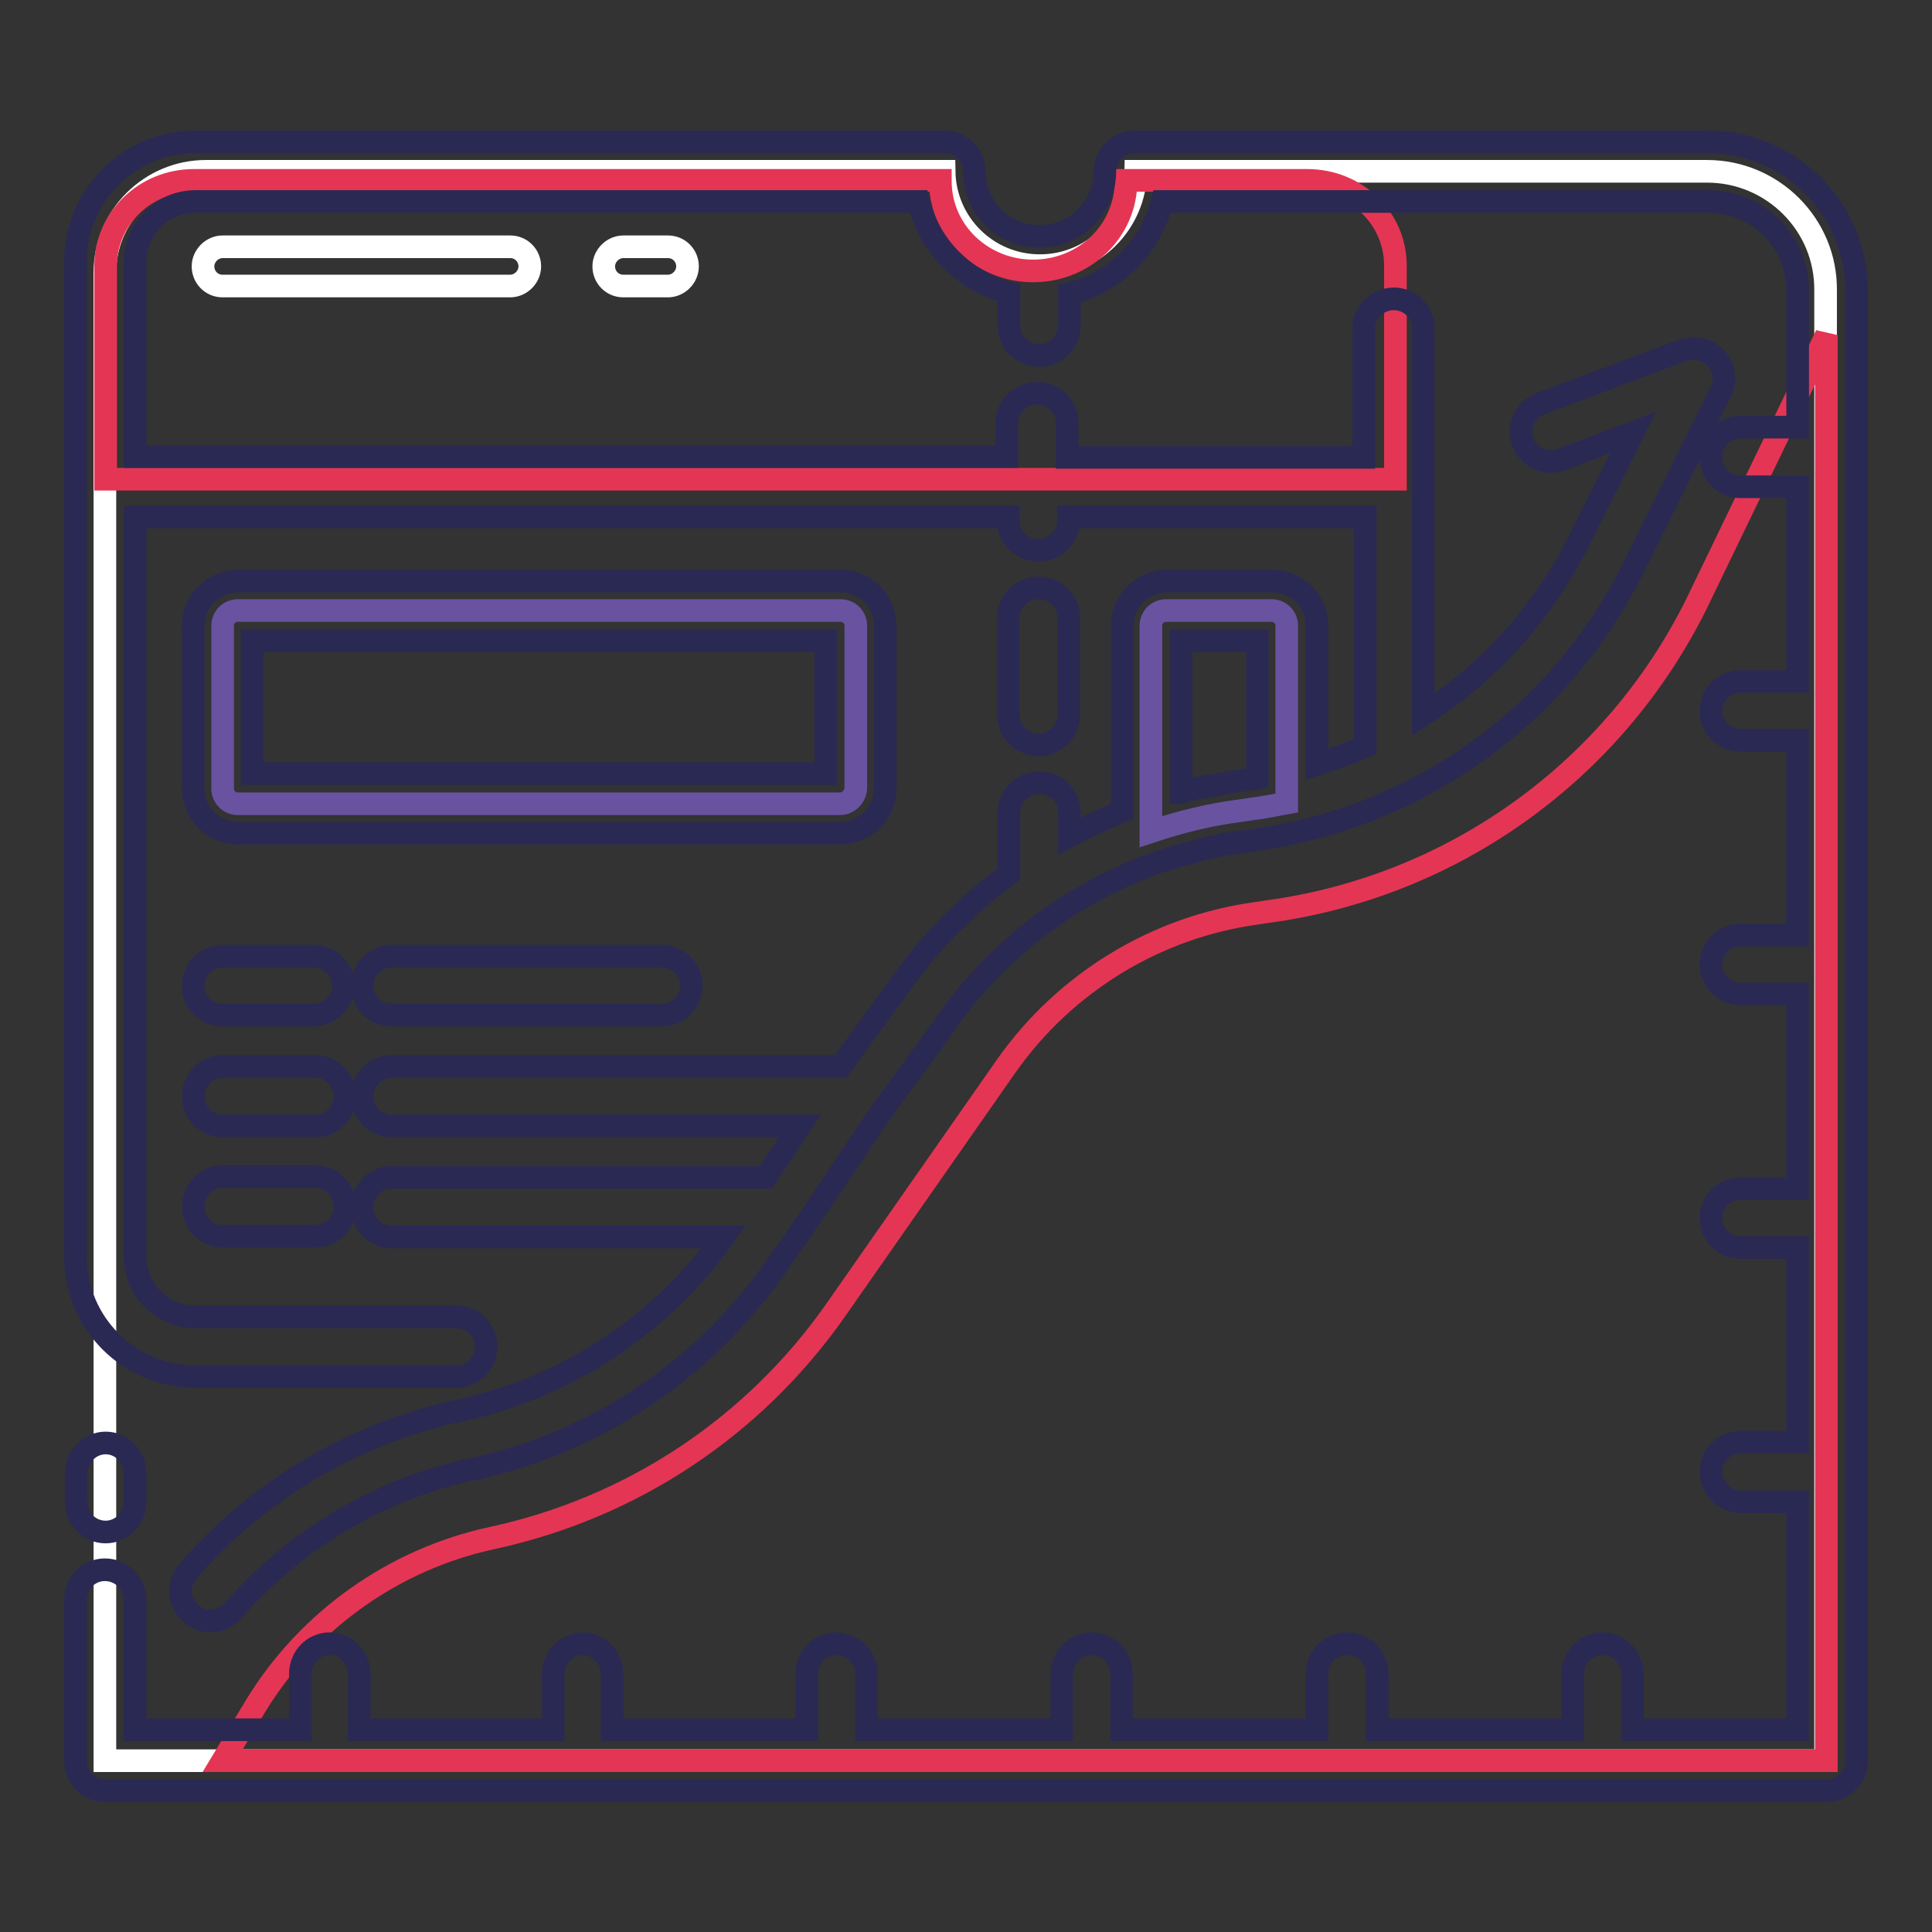 <?xml version="1.0" encoding="utf-8"?>
<!-- Svg Vector Icons : http://www.onlinewebfonts.com/icon -->
<!DOCTYPE svg PUBLIC "-//W3C//DTD SVG 1.1//EN" "http://www.w3.org/Graphics/SVG/1.1/DTD/svg11.dtd">
<svg version="1.1" xmlns="http://www.w3.org/2000/svg" xmlns:xlink="http://www.w3.org/1999/xlink" x="0px" y="0px" viewBox="0 0 256 256" enable-background="new 0 0 256 256" xml:space="preserve">
<rect x="0" y="0" width="256" height="256" fill="#333333" stroke="none"/>
<g> <path stroke-width="3" fill-opacity="0" stroke="#ffffff"  d="M226.2,22.7h-75.7c-0.1,6.9-5.7,12.5-12.7,12.5c-7,0-12.6-5.6-12.7-12.5H27.3c-7.4,0-13.4,6-13.4,13.4 v197.2h228V38.5C242,29.8,234.9,22.7,226.2,22.7z"/> <path stroke-width="3" fill-opacity="0" stroke="#e53554"  d="M149.2,23.9c0,0,0,0.1,0,0.1c0,6.6-5.5,11.9-12.3,11.9s-12.3-5.3-12.3-11.9c0,0,0-0.1,0-0.1H25.7 C19.2,23.9,14,29,14,35.2v28.3h170.9V35.2c0-6.3-5.2-11.3-11.7-11.3H149.2z"/> <path stroke-width="3" fill-opacity="0" stroke="#6952a0"  d="M111.3,106.5H31.5c-1.1,0-2-0.9-2-2V82.9c0-1.1,0.9-2,2-2h79.9c1.1,0,2,0.9,2,2v21.6 C113.3,105.6,112.4,106.5,111.3,106.5C111.3,106.5,111.3,106.5,111.3,106.5z"/> <path stroke-width="3" fill-opacity="0" stroke="#2a2953"  d="M111.3,110.4H31.5c-3.3,0-5.9-2.7-5.9-5.9V82.9c0-3.3,2.7-5.9,5.9-5.9h79.9c3.3,0,5.9,2.7,5.9,5.9v21.6 C117.3,107.7,114.6,110.4,111.3,110.4z M33.4,102.5h76V84.9h-76V102.5z"/> <path stroke-width="3" fill-opacity="0" stroke="#ffffff"  d="M67.6,37.9H29.5c-1.5,0-2.6-1.2-2.6-2.6s1.2-2.6,2.6-2.6h38.1c1.5,0,2.6,1.2,2.6,2.6S69,37.9,67.6,37.9z  M88.5,37.9h-5.9c-1.5,0-2.6-1.2-2.6-2.6s1.2-2.6,2.6-2.6h5.9c1.5,0,2.6,1.2,2.6,2.6S89.9,37.9,88.5,37.9z"/> <path stroke-width="3" fill-opacity="0" stroke="#6952a0"  d="M164.5,107.4l1.3-0.2c1.6-0.2,3.1-0.5,4.7-0.8V82.9c0-1.1-0.9-2-2-2h-14c-1.1,0-2,0.9-2,2v27.3 C156.4,108.9,160.4,107.9,164.5,107.4L164.5,107.4z"/> <path stroke-width="3" fill-opacity="0" stroke="#e53554"  d="M29.5,233.3H242V44.4l-17.2,35.6c-11,22.2-32.3,37.5-56.9,40.8l-1.3,0.2c-13.4,1.8-25.5,9.2-33.3,20.3 l-22.5,32.2c-10.9,15.6-27.1,26.3-45.6,30.3c-13,2.8-24.4,10.9-31.3,22.2L29.5,233.3L29.5,233.3z"/> <path stroke-width="3" fill-opacity="0" stroke="#2a2953"  d="M14,203c-2.2,0-3.9-1.8-3.9-3.9v-3.9c0-2.2,1.8-4,3.9-4s3.9,1.8,3.9,4v3.9C17.9,201.2,16.1,203,14,203z"/> <path stroke-width="3" fill-opacity="0" stroke="#2a2953"  d="M137.6,98.7c2.2,0,4-1.8,4-3.9V81.8c0-2.2-1.8-3.9-4-3.9c-2.2,0-4,1.8-4,3.9v12.9 C133.6,96.9,135.4,98.7,137.6,98.7z M51.9,134.5h35.8c2.2,0,3.9-1.8,3.9-3.9c0-2.2-1.8-3.9-3.9-3.9H51.9c-2.2,0-3.9,1.8-3.9,3.9 C47.9,132.7,49.7,134.5,51.9,134.5z M29.5,134.5h12c2.2,0,4-1.8,4-3.9c0-2.2-1.8-3.9-4-3.9h-12c-2.2,0-3.9,1.8-3.9,3.9 C25.5,132.7,27.3,134.5,29.5,134.5z M41.8,141.3H29.5c-2.2,0-3.9,1.8-3.9,4s1.8,3.9,3.9,3.9h12.3c2.2,0,3.9-1.8,3.9-3.9 S44,141.3,41.8,141.3z M41.8,155.9H29.5c-2.2,0-3.9,1.8-3.9,4c0,2.2,1.8,3.9,3.9,3.9h12.3c2.2,0,3.9-1.8,3.9-3.9 C45.7,157.7,44,155.9,41.8,155.9z"/> <path stroke-width="3" fill-opacity="0" stroke="#2a2953"  d="M226.3,18.8h-75.9c-2.2,0-4,1.8-4,3.9v0c0,4.6-3.6,8.4-8.2,8.6c-0.2,0-0.4,0-0.6,0c-0.2,0-0.3,0-0.5,0 c-4.5-0.3-8-4.1-8-8.6l0,0c0-2.2-1.8-3.9-4-3.9H25.9c-8.8,0-15.9,7.1-15.9,15.9v131.8c0,8.8,7.1,15.9,15.9,15.9h34.6 c2.2,0,3.9-1.8,3.9-4c0-2.2-1.8-3.9-3.9-3.9H25.9c-4.4,0-8-3.6-8-8v-98h115.7v0.5c0,2.2,1.8,3.9,4,3.9c2.2,0,4-1.8,4-3.9v-0.5h39.3 v30.4c-2.1,0.9-4.2,1.7-6.4,2.4V82.9c0-3.3-2.7-5.9-5.9-5.9h-14c-3.3,0-5.9,2.7-5.9,5.9v24.6c-2.4,1-4.8,2.1-7,3.3v-3.2 c0-2.2-1.8-3.9-4-3.9c-2.2,0-4,1.8-4,3.9v7.9c0,0.1,0,0.2,0,0.3c-5.7,4.2-10.7,9.3-14.8,15.2l-7.5,10.3H51.9c-2.2,0-3.9,1.8-3.9,4 c0,2.2,1.8,3.9,3.9,3.9h54.1l-4.5,6.8H51.9c-2.2,0-3.9,1.8-3.9,4c0,2.2,1.8,3.9,3.9,3.9h44c-8.4,11.8-20.8,19.9-35,23 c-13.9,3-26.7,10.5-36,21.3c-1.4,1.6-1.3,4.1,0.4,5.6c0.7,0.6,1.6,1,2.6,1c1.1,0,2.2-0.5,3-1.4c8.2-9.4,19.4-16.1,31.6-18.7 c16.3-3.5,30.6-13,40.2-26.7l4-5.7l0,0l0,0l9.8-14.6l8.7-11.9c0,0,0,0,0-0.1c7.2-10.3,17.5-17.9,29.3-21.8c0.1,0,0.2-0.1,0.3-0.1 c0.3-0.1,0.7-0.2,1-0.3c0.1,0,0.3-0.1,0.4-0.1c0.3-0.1,0.6-0.2,0.9-0.2c0.2-0.1,0.4-0.1,0.6-0.2c0.2-0.1,0.5-0.1,0.7-0.2 c0.2-0.1,0.5-0.1,0.7-0.2c0.2-0.1,0.5-0.1,0.7-0.2c0.3-0.1,0.5-0.1,0.8-0.2c0.2,0,0.5-0.1,0.7-0.1c0.3-0.1,0.5-0.1,0.8-0.2 c0.3-0.1,0.5-0.1,0.8-0.1c0.2,0,0.4-0.1,0.6-0.1c0.5-0.1,1-0.2,1.5-0.2l1.3-0.2c0.4-0.1,0.8-0.1,1.2-0.2l0,0 c21.1-3.3,39.4-16.6,48.9-35.8l11.6-23.4c1-2,0.2-4.3-1.8-5.3c-1-0.5-2.1-0.5-3.2-0.2l-18.9,7.1c-2,0.8-3.1,3-2.3,5.1 c0.8,2,3,3.1,5.1,2.3l9.5-3.6l-7.2,14.4c-4.7,9.4-11.8,17.3-20.6,23V43.5c0-2.2-1.8-3.9-3.9-3.9c-2.2,0-4,1.8-4,3.9v17.1h-39.3V56 c0-2.2-1.8-3.9-4-3.9c-2.2,0-4,1.8-4,3.9v4.5H17.9V34.7c0-4.4,3.6-8,8-8h95.8c1.4,5.9,6.1,10.6,12,12.1v4.4c0,2.2,1.8,3.9,4,3.9 c2.2,0,4-1.8,4-3.9v-4.3c6-1.4,10.8-6.2,12.3-12.2h72.4c6.5,0,11.8,5.3,11.8,11.8v18.1h-7.6c-2.2,0-3.9,1.8-3.9,4s1.8,3.9,3.9,3.9 h7.6v25.8h-7.6c-2.2,0-3.9,1.8-3.9,3.9c0,2.2,1.8,3.9,3.9,3.9h7.6v25.8h-7.6c-2.2,0-3.9,1.8-3.9,3.9s1.8,3.9,3.9,3.9h7.6v25.8h-7.6 c-2.2,0-3.9,1.8-3.9,3.9c0,2.2,1.8,3.9,3.9,3.9h7.6v25.8h-7.6c-2.2,0-3.9,1.8-3.9,3.9s1.8,4,3.9,4h7.6v30.2h-21.9 c0-0.2,0-0.3,0-0.5v-6.9c0-2.2-1.8-4-4-4s-3.9,1.8-3.9,4v6.9c0,0.2,0,0.3,0,0.5h-25.9c0-0.2,0-0.3,0-0.5v-6.9c0-2.2-1.8-4-4-4 s-4,1.8-4,4v6.9c0,0.2,0,0.3,0,0.5h-25.9c0-0.2,0-0.3,0-0.5v-6.9c0-2.2-1.8-4-3.9-4c-2.2,0-4,1.8-4,4v6.9c0,0.2,0,0.3,0,0.5h-25.9 c0-0.2,0-0.3,0-0.5v-6.9c0-2.2-1.8-4-4-4c-2.2,0-3.9,1.8-3.9,4v6.9c0,0.2,0,0.3,0,0.5H81.1c0-0.2,0-0.3,0-0.5v-6.9 c0-2.2-1.8-4-3.9-4s-3.9,1.8-3.9,4v6.9c0,0.2,0,0.3,0,0.5H47.6c0-0.2,0-0.3,0-0.5v-6.9c0-2.2-1.8-4-3.9-4c-2.2,0-3.9,1.8-3.9,4v6.9 c0,0.2,0,0.3,0,0.5H17.9V212c0-2.2-1.8-4-4-4c-2.2,0-3.9,1.8-3.9,4v21.3c0,2.2,1.8,4,3.9,4H242c2.2,0,4-1.8,4-4V38.5 C246,27.6,237.1,18.8,226.3,18.8L226.3,18.8z M166.6,103.1L166.6,103.1c-0.4,0.1-0.9,0.1-1.3,0.2l-1.3,0.2 c-0.6,0.1-1.2,0.2-1.8,0.3c-0.2,0-0.3,0.1-0.5,0.1c-0.4,0.1-0.9,0.2-1.3,0.2c-0.2,0-0.4,0.1-0.6,0.1c-0.4,0.1-0.8,0.2-1.2,0.2 c-0.2,0.1-0.5,0.1-0.7,0.2c-0.4,0.1-0.7,0.2-1.1,0.3c-0.1,0-0.2,0.1-0.3,0.1V84.9h10.1V103.1L166.6,103.1z"/></g>
</svg>